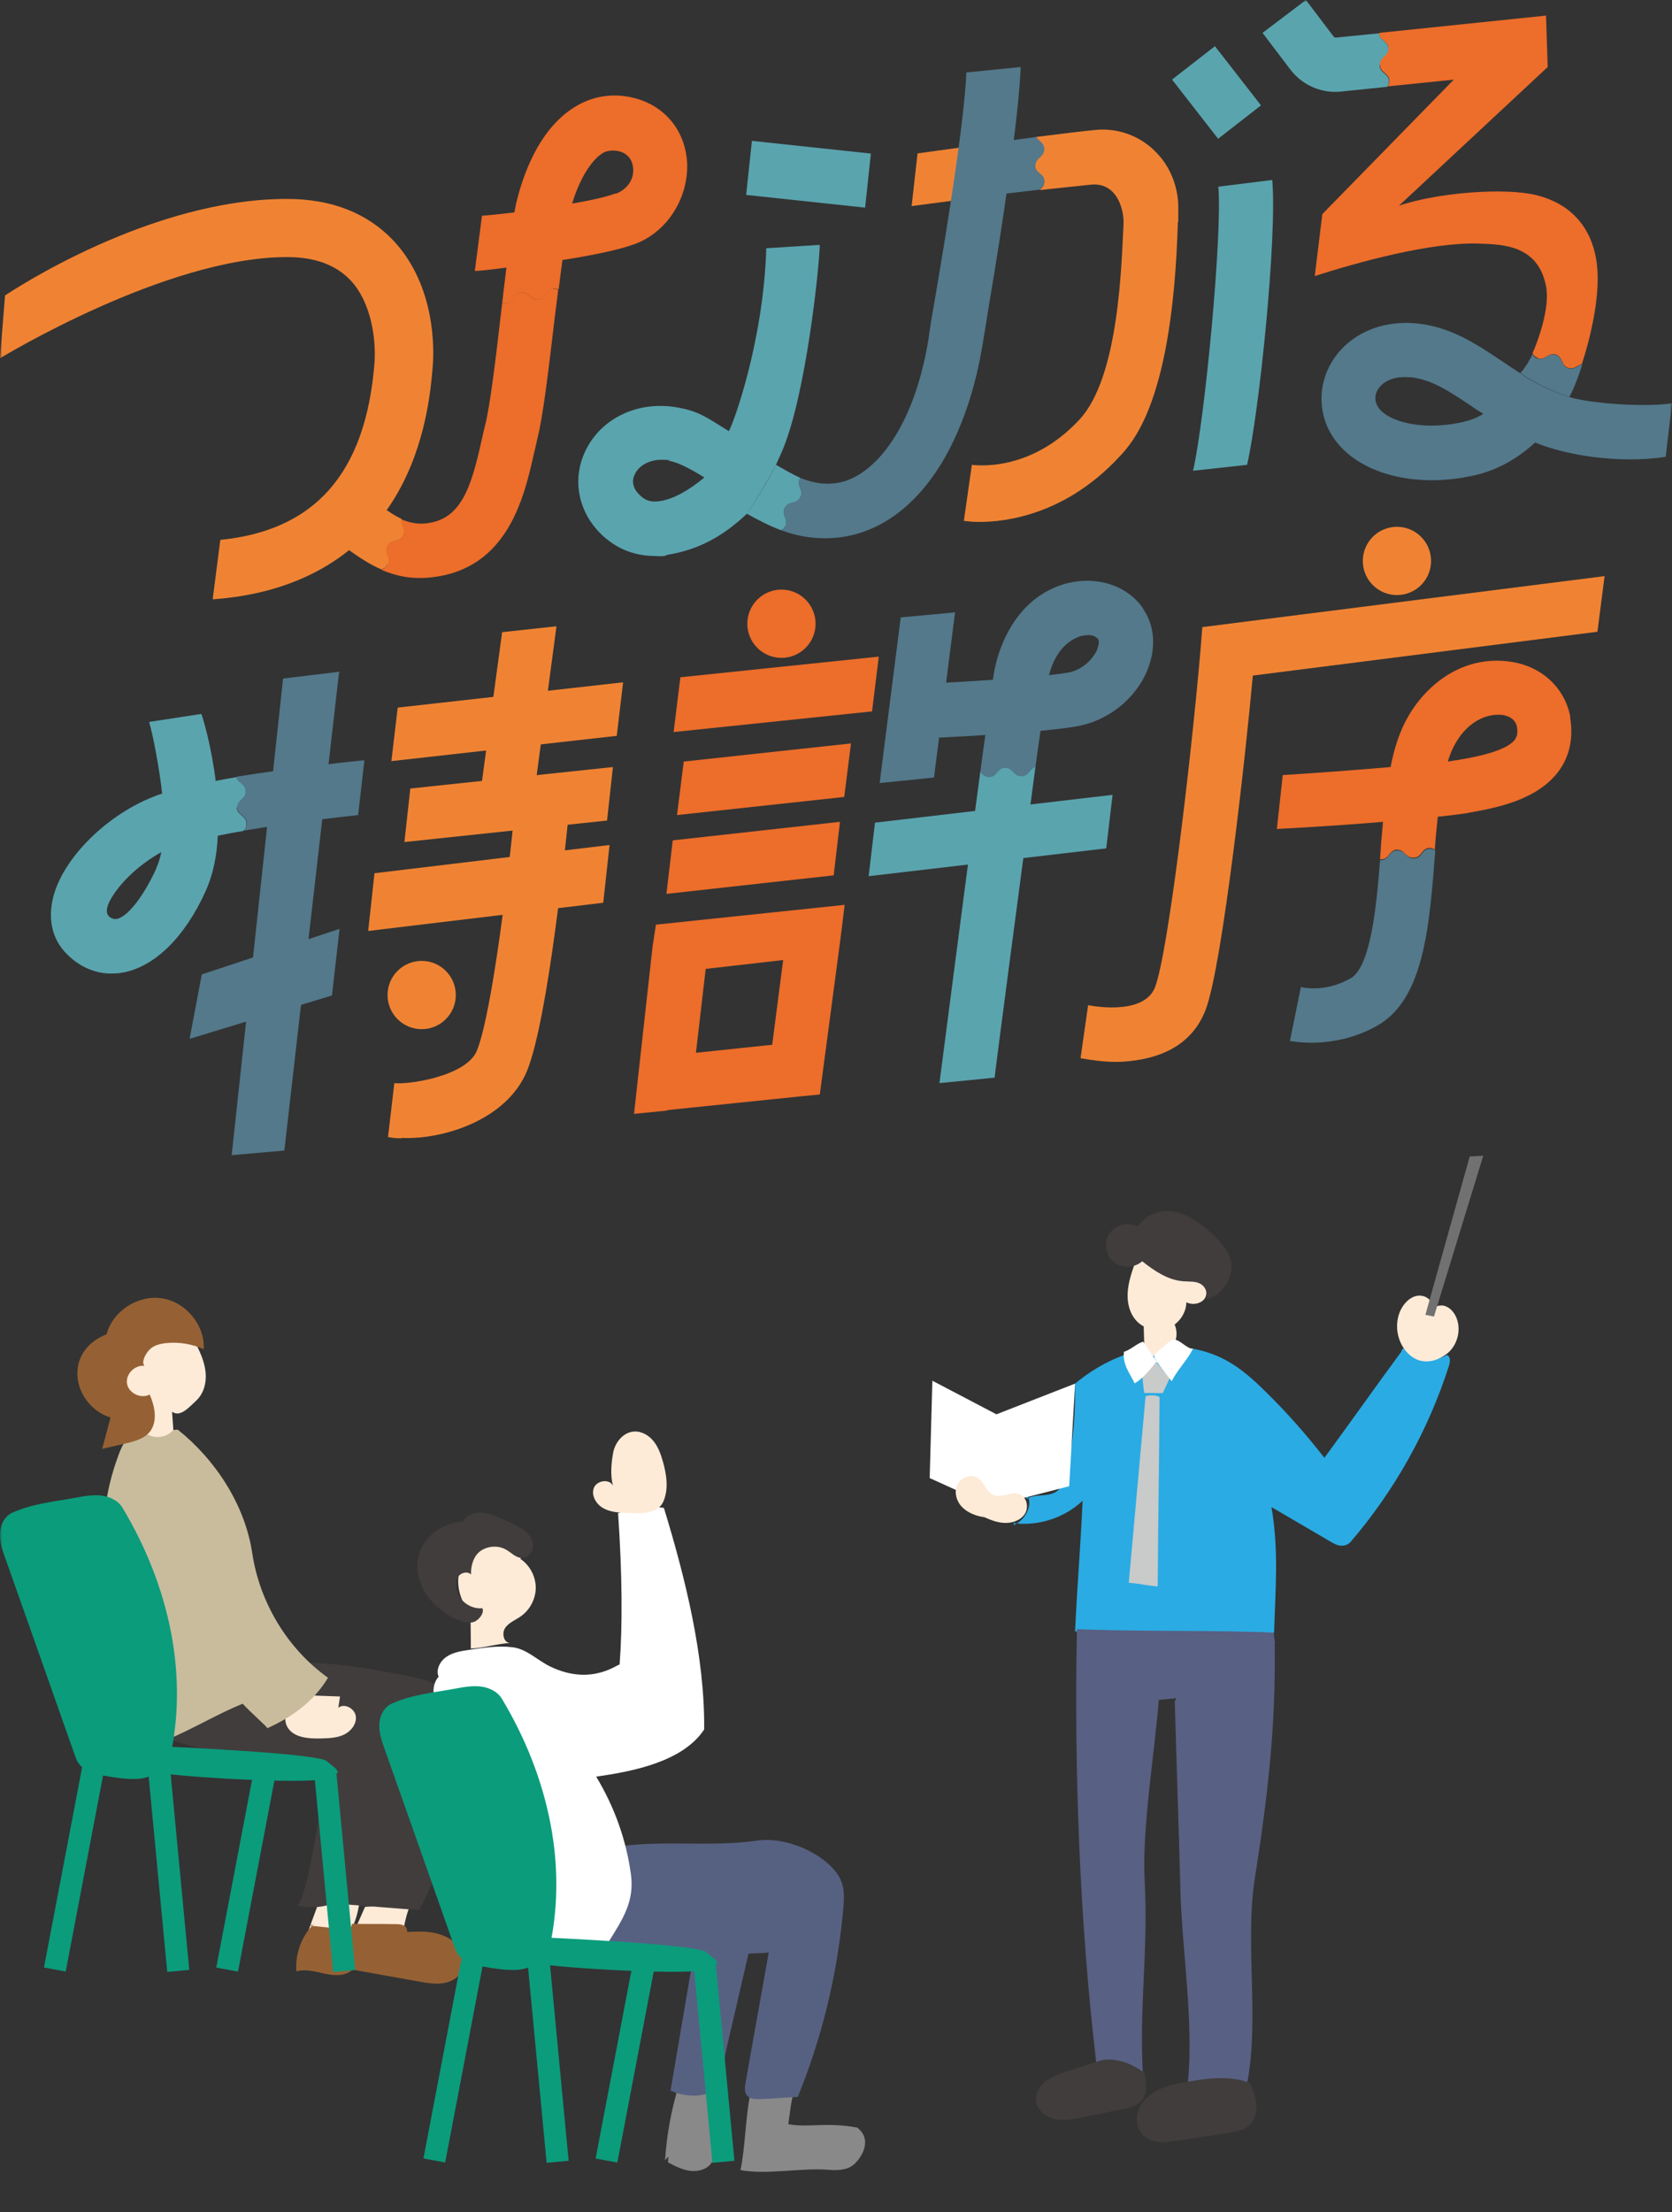 <svg width="372" height="492" viewBox="0 0 372 492" fill="none" xmlns="http://www.w3.org/2000/svg">
<rect x="0" y="0" width="372" height="492" fill="#333333" stroke="none"/>
<mask id="mask0_1252_1139" style="mask-type:alpha" maskUnits="userSpaceOnUse" x="0" y="0" width="372" height="492">
<rect width="372" height="492" fill="#D9D9D9"/>
</mask>
<g mask="url(#mask0_1252_1139)">
<path d="M71.609 421.175C70.2 425.039 68.791 428.879 67.406 432.742C70.128 432.836 72.826 432.931 75.548 433.001C78.198 430.033 79.559 426.547 80.037 422.612C77.076 422.094 74.593 421.694 71.632 421.175H71.609Z" fill="#FDEBD8"/>
<path d="M69.845 427.842C67.076 430.598 65.619 434.556 65.953 438.419C67.959 437.83 70.084 438.467 72.138 438.914C74.191 439.362 76.531 439.55 78.154 438.278C79.444 437.289 79.993 435.569 79.969 433.967C79.945 432.365 79.396 430.787 78.871 429.279C75.528 428.926 72.209 428.596 68.866 428.243C69.225 428.148 69.583 428.054 69.941 427.936" fill="#956134"/>
<path d="M90.501 425.863C89.833 428.243 89.642 430.245 88.973 432.624C85.201 432.459 81.452 432.294 77.68 432.106L81.213 424.073C84.723 423.908 87.899 423.201 91.385 423.036C91.074 424.285 90.859 424.638 90.501 425.863Z" fill="#FDEBD8"/>
<path d="M65.906 423.72C72.783 425.322 74.335 421.929 79.062 423.366C82.5 411.564 85.915 399.786 89.353 387.983C85.342 388.384 78.728 387.819 75.099 389.468C72.21 390.787 72.615 394.391 72.043 397.241C71.517 399.88 68.294 423.743 65.906 423.743V423.72Z" fill="#413D3C"/>
<path d="M90.138 429.68C92.287 429.562 94.484 429.444 96.609 429.868C98.734 430.292 100.811 431.282 102.076 433.025C103.342 434.768 103.581 437.289 102.315 439.008C101.36 440.28 99.737 440.964 98.137 441.105C96.537 441.246 94.937 440.987 93.338 440.704C88.3 439.809 83.262 438.891 78.224 437.995C77.388 437.854 76.481 437.642 76.003 436.982C75.359 436.111 75.717 434.886 76.099 433.873C76.863 431.87 77.603 429.868 78.367 427.842C81.614 427.913 84.862 427.842 88.109 427.913C88.777 427.913 89.47 427.96 90.019 428.337C90.568 428.714 90.807 429.585 90.329 430.033C90.472 429.703 90.019 430.033 90.162 429.68H90.138Z" fill="#956134"/>
<path d="M93.241 424.803C87.511 424.356 81.804 423.908 76.074 423.461C79.608 412.459 81.876 401.717 85.433 390.693C86.007 390.481 86.556 390.245 87.129 390.033C70.893 393.307 53.702 392.224 38.062 386.923C39.782 384.544 39.4 380.751 41.501 378.702C47.47 372.907 56.161 370.268 64.661 369.844C73.161 369.42 81.613 370.999 89.946 372.577C93.623 373.284 97.563 374.108 100.117 376.723C102.911 379.597 103.317 383.885 103.269 387.795C103.15 400.893 99.52 413.119 93.241 424.78V424.803Z" fill="#413D3C"/>
<path d="M75.65 377.288L75.268 379.786C76.653 378.702 78.921 379.974 79.16 381.67C79.398 383.366 78.109 385.015 76.533 385.769C74.957 386.523 73.143 386.57 71.4 386.617C68.606 386.688 65.263 386.452 63.926 384.049C62.637 381.741 64.285 378.631 66.768 377.571C67.866 377.1 69.108 376.935 70.302 377.1L75.698 377.288H75.65Z" fill="#FDEBD8"/>
<path d="M23.211 337.218C23.665 332.436 24.787 327.724 26.506 323.225C27.151 321.552 28.01 319.762 29.634 318.961C30.613 318.466 31.735 318.396 32.833 318.325C35.078 318.207 37.322 318.066 39.566 317.948C48.042 324.732 54.513 334.744 56.113 345.369C57.76 356.323 63.849 366.57 72.969 373.119C69.866 378.325 65.019 381.859 59.455 384.356C59.623 384.144 55.683 380.775 53.988 378.89C48.019 381.34 42.79 384.591 36.821 387.041C36.773 377.807 36.725 368.502 34.767 359.503C32.785 350.48 30.183 343.366 23.211 337.218Z" fill="#C9BC9C"/>
<path d="M31.332 312.836C30.114 314.721 30.64 317.5 32.478 318.796C34.317 320.092 37.158 319.738 38.567 317.995C38.471 316.652 38.376 315.286 38.28 313.943C40.071 315.286 42.029 313.001 43.676 311.47C45.324 309.938 45.944 307.559 45.754 305.321C45.562 303.107 44.679 300.987 43.652 299.008C39.45 296.841 35.678 297.618 31.714 300.162C26.461 303.531 26.151 308.666 31.356 312.836H31.332Z" fill="#FDEBD8"/>
<path d="M33.311 310.127C31.401 311.163 28.655 309.868 28.273 307.771C27.867 305.675 29.968 303.484 32.117 303.766C31.377 302.753 32.499 300.869 33.407 300.021C34.314 299.173 35.627 298.843 36.893 298.702C39.758 298.395 42.718 298.867 45.321 300.068C45.631 294.744 41.381 289.561 36.033 288.737C30.685 287.912 25.05 291.587 23.713 296.746C19.702 298.278 17.051 301.576 17.218 305.816C17.386 310.056 20.489 314.014 24.596 315.239C23.976 317.571 23.355 319.88 22.734 322.212C24.477 321.811 26.22 321.411 27.963 321.01C30.064 320.516 32.404 319.88 33.574 318.089C35.054 315.804 34.41 312.648 33.311 310.15V310.127Z" fill="#956134"/>
<path d="M23.381 392.478L18.547 391.582L9.783 437.56L14.617 438.457L23.381 392.478Z" fill="#0B9C7C"/>
<path d="M61.717 392.493L56.883 391.596L48.119 437.575L52.953 438.472L61.717 392.493Z" fill="#0B9C7C"/>
<path d="M37.678 391.506L32.781 391.959L37.211 438.539L42.108 438.086L37.678 391.506Z" fill="#0B9C7C"/>
<path d="M74.874 394.628L69.977 395.081L74.112 438.565L79.009 438.112L74.874 394.628Z" fill="#0B9C7C"/>
<path d="M37.444 392.483C42.315 373.025 37.611 352.553 27.249 335.309C26.294 333.708 24.384 332.812 22.521 332.6C20.659 332.388 18.749 332.718 16.887 333.072C11.92 333.99 7.384 334.367 2.776 336.393C1.009 337.171 0.054 339.149 -0.018 341.057C-0.09 342.966 0.555 344.803 1.2 346.593C6.429 361.387 11.658 376.158 16.863 390.952C17.77 393.519 20.468 394.462 23.19 394.909C25.625 395.333 28.085 395.734 30.568 395.616C33.051 395.498 35.63 394.155 37.468 392.506L37.444 392.483Z" fill="#0B9C7C"/>
<path d="M36.039 388.384C36.039 388.384 33.436 393.142 34.726 394.038C36.015 394.933 67.126 396.912 72.164 395.616C77.202 394.32 74.647 393.425 72.689 391.658C70.731 389.892 36.039 388.384 36.039 388.384Z" fill="#0B9C7C"/>
<path d="M151.001 463.808C149.354 469.202 148.327 474.809 147.969 480.439C148.208 480.18 148.422 479.921 148.661 479.638C148.804 479.732 148.542 480.816 148.661 480.91C150.189 481.711 151.765 482.535 153.484 482.771C155.203 483.007 157.137 482.535 158.188 481.169C159.095 479.991 159.191 478.389 159.238 476.905C159.358 473.631 159.453 470.38 159.549 467.106C156.922 464.938 154.368 463.148 151.001 463.784V463.808Z" fill="#898989"/>
<path d="M167.19 431.652L161.579 455.845C160.982 458.413 160.911 462.865 158.834 464.703C156.494 466.752 151.695 466.187 149.188 464.915C151.05 454.031 152.888 443.148 154.751 432.264C158.643 431.982 163.322 431.935 167.214 431.652H167.19Z" fill="#566182"/>
<path d="M176.028 467.765L175.383 472.406C179.8 473.23 183.955 471.888 190.712 473.16C194.461 476.034 191.333 480.392 189.685 481.593C188.133 482.724 186.032 482.677 184.122 482.535C178.32 482.088 170.441 483.713 164.734 482.606C165.761 478.272 165.928 469.956 166.955 465.621C170.465 465.621 173.282 464.726 176.792 464.75C176.529 465.857 176.195 466.634 176.052 467.765H176.028Z" fill="#898989"/>
<path d="M177.507 466.328C182.712 453.56 186.054 440.038 187.439 426.352C187.965 421.193 188.323 418.248 184.502 414.714C180.515 410.992 173.877 408.566 168.434 409.343C158.262 410.804 147.924 409.202 137.752 410.639C138.087 417.046 136.32 426.493 133.264 432.17C133.168 431.887 133.049 431.628 132.953 431.346C145.56 434.055 158.167 435.138 171.036 434.243C169.389 443.643 167.526 453.749 165.879 463.171C165.712 464.161 165.568 465.315 166.237 466.069C166.905 466.823 168.075 466.846 169.078 466.823C171.776 466.752 174.761 466.422 177.483 466.352L177.507 466.328Z" fill="#566182"/>
<path d="M121.877 429.273C121.877 429.909 122.14 431.251 122.164 431.887C125.817 431.935 131.738 431.84 135.391 431.887C138.638 426.681 141.217 422.771 140.358 416.717C139.283 409.013 136.681 401.805 132.645 395.115C140.716 393.96 151.89 391.84 156.665 384.632C156.856 368.471 152.439 350.804 147.711 335.35C144.297 334.761 140.787 335.35 137.516 336.528C138.447 350.097 138.519 361.616 137.85 370.238C137.85 369.673 131.881 375.185 122.45 370.639C119.513 369.225 117.221 366.705 113.974 366.328C110.727 365.951 107.456 366.446 104.232 366.94C102.513 367.199 100.746 367.482 99.314 368.471C97.881 369.461 96.926 371.322 97.595 372.9C96.449 374.078 96.043 376.481 96.95 377.847C102.06 375.586 108.244 378.907 111.467 383.43C114.69 387.953 115.621 393.607 116.457 399.072C118.224 410.403 121.543 417.847 121.805 429.296L121.877 429.273Z" fill="white"/>
<path d="M107.81 434.942L102.977 434.045L94.213 480.024L99.047 480.921L107.81 434.942Z" fill="#0B9C7C"/>
<path d="M146.115 434.956L141.281 434.06L132.518 480.038L137.352 480.935L146.115 434.956Z" fill="#0B9C7C"/>
<path d="M122.085 433.964L117.188 434.417L121.617 480.997L126.514 480.544L122.085 433.964Z" fill="#0B9C7C"/>
<path d="M159.272 437.062L154.375 437.516L158.51 481L163.407 480.546L159.272 437.062Z" fill="#0B9C7C"/>
<path d="M121.85 434.95C126.721 415.492 122.018 395.02 111.655 377.777C110.7 376.175 108.79 375.28 106.928 375.068C105.065 374.855 103.155 375.185 101.293 375.539C96.326 376.457 91.79 376.834 87.182 378.86C85.415 379.638 84.46 381.616 84.388 383.525C84.317 385.433 84.961 387.27 85.606 389.06C90.835 403.854 96.064 418.625 101.269 433.419C102.176 435.986 104.874 436.929 107.596 437.376C110.032 437.8 112.491 438.201 114.974 438.083C117.457 437.965 120.036 436.622 121.874 434.973L121.85 434.95Z" fill="#0B9C7C"/>
<path d="M120.445 430.851C120.445 430.851 117.843 435.61 119.132 436.505C120.421 437.4 151.532 439.379 156.57 438.083C161.608 436.787 159.053 435.892 157.096 434.125C155.138 432.359 120.445 430.851 120.445 430.851Z" fill="#0B9C7C"/>
<path d="M115.811 346.705C117.888 348.118 119.177 350.568 119.201 353.065C119.201 355.539 117.936 358.012 115.882 359.449C114.689 360.297 113.208 360.839 112.396 362.04C111.585 363.242 112.062 365.386 113.519 365.386C110.868 365.503 107.406 366.54 104.756 366.634C104.756 364.019 104.708 361.404 104.684 358.79C102.368 356.151 101.198 352.076 102.464 348.801C103.729 345.527 106.929 343.1 110.462 342.676C111.752 342.535 113.137 342.676 114.187 343.383C115.238 344.09 116.336 345.527 115.787 346.681L115.811 346.705Z" fill="#FDEBD8"/>
<path d="M139.494 336.481C137.679 336.41 135.769 336.292 134.193 335.397C132.617 334.502 131.471 332.547 132.14 330.874C132.808 329.202 135.697 328.801 136.39 330.474C135.769 328.189 135.984 325.433 136.414 323.1C136.843 320.768 138.658 318.53 141.046 318.365C142.717 318.248 144.341 319.19 145.391 320.485C146.442 321.781 147.015 323.383 147.468 324.961C148.304 327.906 148.806 331.133 147.588 333.937C146.37 336.74 142.574 336.599 139.494 336.457V336.481Z" fill="#FDEBD8"/>
<path d="M107.241 357.659C104.471 357.918 101.726 355.68 101.439 352.947C101.344 352.005 101.535 350.969 102.227 350.309C102.919 349.649 104.137 349.484 104.806 350.144C104.71 348.212 105.379 345.927 107.026 344.844C108.674 343.76 110.942 343.666 112.637 344.655C113.783 345.315 114.786 346.469 116.123 346.469C117.412 346.469 118.487 345.221 118.582 343.948C118.678 342.676 117.938 341.451 116.983 340.58C116.028 339.708 114.81 339.19 113.64 338.648C113.043 338.389 112.446 338.106 111.825 337.847C110.345 337.188 108.817 336.504 107.193 336.41C105.57 336.316 103.779 336.976 103.015 338.389C98.311 338.53 93.703 342.111 92.987 346.705C92.557 349.532 93.393 352.5 95.04 354.855C96.688 357.211 99.099 359.002 101.749 360.179C102.872 360.674 104.137 361.075 105.307 360.745C106.477 360.415 107.862 358.719 107.313 357.635L107.241 357.659Z" fill="#413D3C"/>
<path d="M283.464 363.083C283.774 353.236 284.538 344.873 282.891 335.168C287.26 337.736 291.653 340.28 296.023 342.848C296.715 343.248 297.408 343.648 298.196 343.743C298.984 343.837 299.939 343.554 300.464 342.942C310.277 331.517 317.75 318.136 322.335 303.86C322.502 303.295 322.693 302.706 322.526 302.141C322.359 301.575 322.12 301.175 321.618 301.481C319.446 302.777 316.437 302.541 314.479 300.939C314.002 300.562 313.572 300.068 312.999 299.903C312.426 299.738 311.805 299.95 311.805 300.562C305.932 308.548 300.512 316.228 294.662 324.214C290.651 319.055 286.305 314.131 281.625 309.538C278.975 306.923 276.182 304.379 272.91 302.588C267.634 299.667 261.259 298.89 255.313 299.95C249.368 301.01 243.805 303.86 239.173 307.724C239.34 314.32 238.767 320.633 237.406 327.088C237.024 328.902 236.451 330.88 234.851 331.823C232.965 332.954 230.339 332.176 228.452 333.307C228.261 333.142 228.452 332.765 228.691 332.812C229.813 334.979 227.832 338.301 225.516 339.173C225.563 338.843 225.635 338.513 225.683 338.183C225.492 338.018 225.659 338.537 225.754 338.772C231.198 339.408 236.905 337.5 240.868 333.754C240.438 343.554 239.627 353.024 239.197 362.824C254.43 363.225 268.159 362.706 283.416 363.107L283.464 363.083Z" fill="#2AABE3"/>
<path d="M206.844 328.713L207.441 307.064L221.695 314.532L239.196 307.7L237.883 330.527L220.62 334.956L206.844 328.713Z" fill="white"/>
<path d="M252.496 280.916C251.756 283.059 251.016 285.227 250.896 287.488C250.753 289.75 251.326 292.129 252.878 293.778C254.597 295.615 257.486 296.275 259.85 295.38C262.214 294.485 263.909 292.105 263.957 289.608C265.389 290.409 267.705 289.867 268.254 288.336C268.804 286.805 267.658 284.92 266.034 284.661C262.858 280.916 257.868 279.078 252.973 279.761C252.83 279.62 252.663 281.057 252.496 280.916Z" fill="#FDEBD8"/>
<path d="M313.811 301.481C310.659 298.913 309.871 293.919 312.092 290.527C312.784 289.491 313.763 288.572 314.981 288.242C316.199 287.912 317.655 288.336 318.3 289.42C318.944 290.504 318.347 292.153 317.13 292.412C317.297 291.092 319.971 290.079 321.26 290.386C322.55 290.692 323.529 291.823 324.03 293.048C325.2 295.875 324.197 299.432 321.714 301.222C319.231 303.012 316.199 303.436 313.811 301.481Z" fill="#FDEBD8"/>
<path d="M254.099 280.515C252.356 282.07 249.419 282.094 247.676 280.562C245.933 279.031 245.551 276.181 246.888 274.273C248.225 272.364 251.067 271.681 253.144 272.765C254.887 270.15 258.325 268.807 261.429 269.49C264.533 270.174 267.159 272.176 269.523 274.273C271.338 275.898 273.105 277.735 273.749 280.044C274.776 283.743 272.174 288.03 268.377 288.878C268.783 287.677 268.258 286.216 267.159 285.556C266.013 284.873 264.581 285.062 263.244 284.944C259.829 284.685 256.797 282.612 254.123 280.492L254.099 280.515Z" fill="#413D3C"/>
<path d="M254.453 294.767L254.644 301.128C256.698 302.07 259.372 301.434 260.757 299.644C262.141 297.853 262.094 295.168 260.637 293.448C258.679 293.731 256.721 294.013 254.764 294.296" fill="#FDEBD8"/>
<path d="M258.726 309.797C259.18 308.713 259.777 307.582 260.23 306.475C259.228 305.274 258.201 304.072 257.198 302.871C257.318 302.895 257.126 303.059 257.246 303.083L254.07 305.556C254.285 307.017 254.357 308.336 254.572 309.797C255.837 309.75 257.437 309.867 258.726 309.797Z" fill="#C9CACA"/>
<path d="M257.985 310.668C257.914 324.803 257.651 338.631 257.579 352.789C255.383 352.694 253.329 352.106 251.133 352.011C252.374 338.16 253.64 324.332 254.881 310.48C255.956 310.268 257.006 310.174 257.961 310.692L257.985 310.668Z" fill="#C9CACA"/>
<path d="M317.133 292.412L326.994 257.194L330.002 257.029L319.043 292.789L317.133 292.412Z" fill="#727171"/>
<path d="M256.582 301.693C255.842 300.586 255.054 299.479 254.337 298.372C252.929 298.772 251.496 300.233 250.064 300.633C249.729 303.436 251.21 305.109 252.451 307.653C254.576 306.357 255.603 304.803 257.25 302.942C257.131 302.965 256.988 302.989 256.868 303.012C256.94 303.224 257.394 302.8 257.465 303.012C257.107 302.046 256.558 302.164 257.035 301.246C257.465 300.421 258.874 299.573 259.566 298.913C260.092 298.419 260.712 297.9 261.429 297.948C262.527 297.995 264.366 300.162 265.44 299.926C264.151 302.518 261.978 304.591 260.689 307.182C259.447 305.627 257.68 303.319 256.558 301.67L256.582 301.693Z" fill="white"/>
<path d="M277.42 463.625C273.146 463.719 268.538 463.272 264.264 463.366C265.673 449.75 262.951 433.731 262.616 420.044C262.258 405.887 261.757 392.506 261.375 378.348C261.494 378.136 261.637 377.901 261.757 377.689C260.372 377.783 259.202 377.948 257.817 378.042C256.934 389.514 254.069 406.617 254.666 418.089C255.525 434.367 253.424 445.274 254.283 461.552C250.965 459.856 247.598 458.207 243.921 458.843C240.196 427.347 238.979 394.014 239.599 362.306C254.069 362.918 268.991 362.471 283.461 363.083C283.222 363.437 283.843 365.415 283.604 365.769C283.89 383.837 282.028 399.715 279.211 417.571C276.895 432.2 280.309 449.09 277.42 463.602V463.625Z" fill="#586083"/>
<path d="M254.665 461.105C255.071 463.272 255.358 465.816 253.806 467.394C252.827 468.384 251.37 468.714 250.009 468.996C246.977 469.609 243.945 470.245 240.913 470.857C238.907 471.281 236.806 471.682 234.8 471.281C232.795 470.881 230.837 469.42 230.526 467.418C230.264 465.675 231.266 463.955 232.675 462.848C234.084 461.741 235.803 461.175 237.474 460.634L244.327 458.396C247.717 457.288 251.943 458.843 254.689 461.105H254.665Z" fill="#413D3C"/>
<path d="M277.9 462.848C278.616 464.45 279.308 466.099 279.499 467.819C279.691 469.538 279.237 471.446 277.924 472.648C276.682 473.779 274.891 474.085 273.22 474.344C269.448 474.933 265.699 475.498 261.926 476.087C259.396 476.464 256.53 476.77 254.596 475.145C252.877 473.708 252.519 471.093 253.379 469.044C254.238 466.994 256.101 465.486 258.154 464.568C260.207 463.649 262.452 463.272 264.672 462.895C269.065 462.141 273.65 461.623 277.828 463.154C277.995 463.366 278.115 463.013 277.9 462.824V462.848Z" fill="#413D3C"/>
<path d="M219.001 337.429C217.186 337.147 215.372 336.487 214.083 335.191C212.793 333.896 212.22 331.846 212.984 330.197C213.748 328.548 216.064 327.677 217.592 328.69C218.977 329.632 219.359 331.705 220.887 332.412C222.702 333.26 224.922 331.587 226.809 332.294C228.48 332.906 228.958 335.262 227.979 336.723C227 338.183 225.09 338.796 223.299 338.678C221.508 338.56 219.885 337.806 218.261 337.076" fill="#FDEBD8"/>
<path d="M167.293 31.326L166.008 43.349L192.475 46.177L193.76 34.155L167.293 31.326Z" fill="#5AA4AE"/>
<path d="M262.152 49.3C262.152 48.363 262.152 47.519 262.152 46.957C262.34 41.896 260.465 36.928 256.81 33.46C253.436 30.18 248.749 28.493 244.063 28.868C241.813 29.055 236.471 29.711 230.473 30.461C231.035 31.398 232.253 31.68 232.253 33.179C232.253 34.96 230.285 35.054 230.285 36.834C230.285 38.615 232.347 38.615 232.347 40.396C232.347 41.333 231.785 41.802 231.316 42.271C236.658 41.708 240.97 41.24 242.844 41.052C248.656 40.584 250.155 46.863 249.968 49.956C249.499 58.579 249.03 83.885 240.126 93.352C228.973 105.349 216.601 103.38 216.226 103.38L214.445 115.846C214.539 115.846 215.289 115.94 216.414 116.033C221.662 116.315 236.096 115.471 248.937 101.693C252.217 98.225 260.934 88.853 262.058 49.394L262.152 49.3Z" fill="#F08333"/>
<path d="M204.14 34.117L202.828 45.832C206.39 45.364 211.264 44.708 216.325 44.051L218.48 32.148C210.982 33.179 204.703 34.023 204.14 34.117Z" fill="#F08333"/>
<path d="M230.379 36.835C230.379 35.054 232.348 34.96 232.348 33.179C232.348 31.773 231.129 31.492 230.567 30.461C226.63 31.023 222.319 31.586 218.382 32.054L216.227 43.958C221.382 43.302 226.724 42.739 231.317 42.177C231.879 41.708 232.348 41.24 232.348 40.303C232.348 38.522 230.286 38.522 230.286 36.741L230.379 36.835Z" fill="#53798B"/>
<path d="M277.435 103.38L265.438 104.692C268.062 93.352 271.998 51.924 271.061 41.521L283.058 40.021C284.183 52.581 280.153 91.852 277.435 103.474V103.38Z" fill="#5AA4AE"/>
<path d="M63.263 255.873L51.547 256.904L62.981 150.9L75.447 149.4L63.263 255.873Z" fill="#53798B"/>
<path d="M42.18 231.036L44.898 216.696L75.546 206.573L73.859 221.382L42.18 231.036Z" fill="#53798B"/>
<path d="M87.078 169.27L88.484 157.367L138.628 151.743L137.222 163.646L87.078 169.27Z" fill="#F08333"/>
<path d="M149.875 162.803L151.375 150.618L195.52 146.026L194.02 158.21L149.875 162.803Z" fill="#ED6D2A"/>
<path d="M150.625 181.267L152.125 169.364L189.334 165.334L187.834 177.237L150.625 181.267Z" fill="#ED6D2A"/>
<path d="M148.273 198.794L149.679 186.891L186.889 182.767L185.483 194.67L148.273 198.794Z" fill="#ED6D2A"/>
<path d="M148.561 246.969L141.062 247.719L145.186 210.51L145.936 205.636L187.926 201.231L186.988 208.823L182.396 243.408L177.616 243.876L148.467 246.876L148.561 246.969ZM156.996 215.571L154.84 234.129L171.805 232.348L174.242 213.509L156.996 215.477V215.571Z" fill="#ED6D2A"/>
<path d="M89.327 253.155C88.296 253.155 87.265 253.062 86.328 252.874L87.734 240.877C90.827 241.252 103.761 239.377 106.104 233.66C109.572 225.037 113.321 192.608 114.446 180.798L126.443 181.923C125.974 186.422 122.038 226.349 117.258 238.159C112.759 249.125 98.419 253.53 89.234 253.062L89.327 253.155Z" fill="#F08333"/>
<path d="M89.977 187.266L91.289 175.362L136.371 170.582L135.059 182.486L89.977 187.266Z" fill="#F08333"/>
<path d="M81.914 207.042L83.32 194.201L135.619 187.922L134.213 200.762L81.914 207.042Z" fill="#F08333"/>
<path d="M118.653 178.08L106.469 179.392L111.717 140.59L123.808 139.277L118.653 178.08Z" fill="#F08333"/>
<path d="M93.818 228.88C98.011 228.88 101.41 225.481 101.41 221.288C101.41 217.095 98.011 213.696 93.818 213.696C89.626 213.696 86.227 217.095 86.227 221.288C86.227 225.481 89.626 228.88 93.818 228.88Z" fill="#F08333"/>
<path d="M173.865 146.307C178.058 146.307 181.457 142.908 181.457 138.715C181.457 134.522 178.058 131.123 173.865 131.123C169.672 131.123 166.273 134.522 166.273 138.715C166.273 142.908 169.672 146.307 173.865 146.307Z" fill="#ED6D2A"/>
<path d="M310.803 132.342C314.996 132.342 318.395 128.943 318.395 124.75C318.395 120.557 314.996 117.158 310.803 117.158C306.61 117.158 303.211 120.557 303.211 124.75C303.211 128.943 306.61 132.342 310.803 132.342Z" fill="#F08333"/>
<path d="M207.802 172.925L195.711 174.144L200.397 137.309L212.488 136.185L207.802 172.925Z" fill="#53798B"/>
<path d="M193.266 194.857L194.672 182.954L247.533 176.768L246.127 188.671L193.266 194.857Z" fill="#5AA4AE"/>
<path d="M246.405 236.097C243.124 235.91 240.781 235.347 240.406 235.347L242.093 223.538C242.093 223.538 254.465 226.162 256.996 219.507C259.808 212.197 264.869 170.395 267.118 144.339L267.493 139.465L357.002 128.124L355.409 140.496L278.74 150.244C277.241 166.927 271.992 214.727 268.243 224.569C265.525 231.598 259.526 235.16 251.185 236.003C249.498 236.191 247.904 236.191 246.405 236.097Z" fill="#F08333"/>
<path d="M270.306 10.27L260.766 17.697L271.014 30.862L280.555 23.435L270.306 10.27Z" fill="#5AA4AE"/>
<path d="M152.879 36.272C152.504 29.055 147.911 23.432 140.882 21.745C136.289 20.62 131.79 21.37 127.854 23.807C119.325 29.055 116.044 40.302 114.92 44.895C114.732 45.551 114.638 46.395 114.451 47.238C110.421 47.707 109.483 47.8 107.234 47.988L105.641 60.266C106.39 60.266 109.109 59.985 112.67 59.516C112.389 62.047 112.014 64.671 111.733 67.389C112.014 67.389 112.295 67.577 112.576 67.483C114.357 67.296 114.17 65.327 115.951 65.046C117.731 64.859 118.013 66.827 119.793 66.64C121.574 66.452 121.387 64.484 123.167 64.203C123.636 64.203 123.917 64.203 124.292 64.39C124.573 62.141 124.855 59.891 125.136 57.829C131.041 56.892 137.039 55.767 140.976 54.361C148.286 51.831 153.254 44.145 152.879 36.085V36.272ZM136.945 43.02C134.696 43.864 131.134 44.614 127.291 45.27C128.885 40.021 131.415 35.71 134.133 34.023C135.539 33.086 140.038 32.992 140.788 36.834C141.35 39.834 139.476 42.177 136.945 43.114V43.02Z" fill="#ED6D2A"/>
<path d="M123.162 64.203C121.381 64.39 121.569 66.358 119.788 66.639C118.007 66.827 117.726 64.859 115.945 65.046C114.165 65.234 114.352 67.202 112.571 67.483C112.196 67.483 111.915 67.483 111.728 67.389C111.634 68.233 111.54 68.983 111.446 69.826C110.322 79.574 109.01 90.54 107.885 94.757C107.604 95.882 107.322 97.101 107.041 98.413C104.792 108.442 102.542 115.658 94.669 116.408C92.795 116.596 91.014 116.221 89.233 115.471C88.765 116.877 90.264 117.814 89.514 119.22C88.671 120.813 86.89 119.876 86.047 121.563C85.203 123.157 86.984 124.094 86.14 125.687C85.765 126.343 85.297 126.531 84.828 126.718C88.109 128.124 91.67 128.874 95.888 128.405C112.946 126.624 116.601 110.597 118.757 101.037C119.038 99.819 119.319 98.788 119.507 97.757C120.819 92.789 122.038 82.292 123.35 71.232C123.631 68.983 123.912 66.639 124.193 64.484C123.912 64.296 123.537 64.203 123.069 64.296L123.162 64.203Z" fill="#ED6D2A"/>
<path d="M86.232 125.593C87.076 124 85.295 123.063 86.138 121.47C86.982 119.876 88.763 120.813 89.606 119.126C90.356 117.627 88.95 116.783 89.325 115.377C87.826 114.721 86.326 113.69 84.545 112.378C84.545 112.378 80.421 119.501 77.609 122.313C79.859 123.906 82.202 125.5 84.826 126.624C85.389 126.437 85.857 126.25 86.138 125.593H86.232Z" fill="#F08333"/>
<path d="M182.395 54.455L170.491 55.205C169.835 76.481 162.899 94.851 162.15 95.882C157.276 92.883 155.589 91.477 150.809 90.634C142.092 89.04 133.844 92.883 130.283 100.194C127.096 106.755 128.689 114.346 134.407 119.408C137.406 122.032 140.874 123.438 144.81 123.625C148.747 123.813 147.435 123.625 148.747 123.344C155.401 122.219 160.837 119.314 166.18 114.253C167.117 113.034 171.429 105.911 172.647 103.38C173.678 101.131 174.334 99.538 174.334 99.538C179.302 87.166 182.207 60.36 182.395 54.455ZM146.872 111.441C144.529 111.816 143.404 111.066 142.561 110.316C140.874 108.817 140.405 107.129 141.249 105.442C142.092 103.662 144.342 102.162 147.435 102.256C150.528 102.349 148.278 102.256 148.747 102.443C150.902 102.818 153.714 104.318 156.713 106.192C153.433 108.91 149.965 110.972 146.872 111.441Z" fill="#5AA4AE"/>
<path d="M174.701 117.064C175.545 115.471 173.764 114.534 174.607 112.94C175.451 111.347 177.232 112.284 178.075 110.597C178.919 109.004 177.138 108.067 177.981 106.473C177.981 106.473 177.981 106.286 178.075 106.286C176.201 105.442 174.514 104.411 172.639 103.38C171.514 105.911 167.109 113.034 166.172 114.253C168.702 115.659 171.233 116.971 173.764 117.908C174.139 117.721 174.42 117.533 174.701 117.064Z" fill="#5AA4AE"/>
<path d="M215.005 16.121C214.537 26.993 210.788 50.237 208.163 65.609C207.507 69.264 206.945 72.638 206.57 75.45C203.196 96.257 193.636 106.848 185.481 107.504C182.482 107.785 180.233 107.129 178.077 106.286L177.983 106.473C177.14 108.067 178.921 109.004 178.077 110.597C177.234 112.191 175.453 111.253 174.609 112.94C173.766 114.534 175.546 115.471 174.703 117.064C174.422 117.533 174.141 117.814 173.766 117.908C177.796 119.408 182.014 120.064 186.887 119.501C195.698 118.377 203.477 112.753 209.382 103.193C215.193 93.633 217.536 82.948 218.473 77.418C218.942 74.606 219.504 71.326 220.067 67.671C222.878 51.081 226.627 26.525 227.096 14.902L214.912 16.121H215.005Z" fill="#53798B"/>
<path d="M349.036 88.29C345.474 87.072 340.975 85.104 338.163 82.948C336.851 82.104 335.539 81.261 334.321 80.417C330.384 77.793 326.635 75.262 322.417 73.669C313.701 70.295 304.797 71.607 299.173 76.949C294.581 81.261 292.893 87.634 294.768 93.445C297.299 101.318 306.015 106.286 316.794 106.754C320.449 106.942 324.386 106.567 328.416 105.63C333.477 104.411 337.882 101.787 341.538 98.413C348.286 101.225 360.189 103.193 370.593 101.599L371.999 89.696C365.719 90.633 353.628 89.696 349.129 88.29H349.036ZM325.604 93.82C315.95 96.07 307.421 93.445 306.203 89.696C305.547 87.728 306.671 86.322 307.327 85.666C308.452 84.541 310.514 83.698 313.232 83.885C314.638 83.885 316.231 84.26 318.012 84.916C321.011 86.041 324.198 88.197 327.572 90.446C328.322 91.008 329.166 91.477 330.009 92.039C328.697 92.883 327.197 93.445 325.604 93.82Z" fill="#53798B"/>
<path d="M351.95 81.073C350.919 81.355 350.263 82.292 348.95 81.917C347.263 81.355 347.826 79.48 346.139 78.918C344.452 78.355 343.795 80.23 342.108 79.761C341.452 79.574 341.171 79.199 340.984 78.73C339.953 80.886 338.922 82.292 338.266 82.948C341.171 85.104 345.576 87.072 349.138 88.29C349.888 87.072 351.012 84.26 352.043 81.073H351.95Z" fill="#53798B"/>
<path d="M307.048 14.528C307.048 12.747 309.016 12.653 308.923 10.872C308.923 9.091 306.954 9.091 306.861 7.404L297.394 8.342H297.207C297.019 8.342 296.832 8.342 296.738 8.154L290.552 0L280.898 7.311L287.084 15.465C289.802 19.026 294.208 20.901 298.613 20.339L308.641 19.308C308.829 19.026 309.016 18.652 309.016 18.089C309.016 16.308 306.954 16.308 306.954 14.528H307.048Z" fill="#5AA4AE"/>
<path d="M342.097 79.668C343.784 80.23 344.44 78.355 346.127 78.824C347.814 79.386 347.252 81.261 348.939 81.823C350.251 82.198 350.907 81.261 351.938 80.98C353.438 76.481 356.156 66.358 355.312 58.954C354.563 52.112 350.813 45.645 341.816 43.395C334.974 41.708 320.165 42.739 311.261 45.739L344.346 14.902L343.971 3.468L306.856 7.311C306.856 9.091 308.918 8.998 308.918 10.779C308.918 12.559 306.95 12.653 307.043 14.434C307.043 16.215 309.105 16.215 309.105 17.995C309.105 18.558 308.918 18.933 308.73 19.214L323.445 17.714L294.203 47.613L292.516 61.391C301.888 58.392 318.29 53.799 329.069 54.174C334.505 54.361 342.191 54.549 343.971 63.64C344.909 68.42 342.191 75.825 340.972 78.543C341.16 79.011 341.535 79.386 342.097 79.574V79.668Z" fill="#ED6D2A"/>
<path d="M314.548 190.921C312.767 190.921 312.673 189.046 310.799 189.14C309.018 189.14 309.112 191.202 307.331 191.296C307.237 191.296 307.143 191.296 307.05 191.296C306.206 202.074 304.894 215.196 300.395 217.633C294.49 220.913 289.429 219.507 289.429 219.507L286.992 231.504C287.18 231.504 296.552 233.566 306.206 228.224C316.797 222.413 318.016 206.292 319.328 189.234C319.328 189.234 319.328 189.234 319.328 189.14C318.953 188.859 318.578 188.765 318.109 188.765C316.329 188.765 316.422 190.827 314.642 190.921H314.548Z" fill="#53798B"/>
<path d="M349.413 159.616C348.195 152.774 342.665 147.807 335.261 147.057C324.013 145.838 315.297 153.899 311.735 162.522C310.704 164.959 309.954 167.677 309.392 170.582C300.676 171.332 290.553 172.082 285.398 172.363L284.086 184.36C285.96 184.266 298.051 183.61 307.705 182.767C307.518 185.11 307.424 185.672 307.236 188.109C307.236 189.046 307.049 190.077 307.049 191.108C307.143 191.108 307.236 191.108 307.33 191.108C309.111 191.108 309.017 189.046 310.798 188.953C312.579 188.953 312.673 190.827 314.547 190.733C316.328 190.733 316.234 188.671 318.015 188.578C318.577 188.578 318.952 188.765 319.233 188.953C319.421 185.86 319.608 184.641 319.889 181.642C322.608 181.361 324.763 181.08 326.075 180.892L327.013 180.705C332.73 179.674 342.196 177.987 346.976 171.238C349.32 167.958 350.069 163.834 349.32 159.522L349.413 159.616ZM337.135 164.396C335.261 167.021 328.325 168.333 325.044 168.895L324.013 169.083C323.545 169.083 322.889 169.27 322.139 169.364C322.326 168.614 322.608 167.864 322.889 167.208C325.419 161.21 329.918 158.866 333.48 158.96C337.041 159.054 333.761 158.96 333.948 158.96C335.073 159.054 337.135 159.616 337.51 161.678C337.791 163.365 337.323 164.021 337.135 164.303V164.396Z" fill="#ED6D2A"/>
<path d="M81.079 169.083C80.423 169.083 64.77 170.77 52.586 172.738C52.961 174.144 54.554 174.238 54.648 175.831C54.648 177.612 52.68 177.705 52.773 179.486C52.773 181.267 54.835 181.267 54.929 183.048C54.929 183.798 54.554 184.266 54.179 184.735C65.801 182.767 79.486 181.267 79.673 181.267L81.079 169.083Z" fill="#53798B"/>
<path d="M52.765 179.58C52.765 177.799 54.733 177.705 54.639 175.925C54.639 174.238 52.952 174.144 52.577 172.832C50.984 173.113 49.391 173.394 47.985 173.675C47.047 166.083 45.267 159.991 44.798 158.773L33.176 160.554C34.019 163.365 35.425 170.676 36.081 176.487C25.115 180.049 14.431 189.984 11.9 199.263C10.588 204.23 11.525 208.823 14.805 212.103C17.43 214.821 20.71 216.321 24.178 216.508C25.209 216.508 26.146 216.508 27.177 216.321C34.3 215.102 41.049 208.541 45.735 198.232C47.422 194.483 48.266 190.265 48.453 185.86C50.234 185.485 52.109 185.11 54.077 184.829C54.452 184.454 54.827 183.985 54.827 183.142C54.827 181.361 52.765 181.361 52.671 179.58H52.765ZM34.769 193.17C31.489 200.294 27.459 204.98 25.209 204.324C23.522 203.855 23.428 202.356 24.366 200.481C26.427 196.451 31.114 192.139 35.894 189.515C35.613 190.827 35.238 192.046 34.769 193.077V193.17Z" fill="#5AA4AE"/>
<path d="M227.292 172.55C225.511 172.55 225.418 170.582 223.637 170.676C221.856 170.676 221.856 172.738 220.075 172.738C219.044 172.738 218.576 172.176 218.107 171.613C214.452 198.7 209.109 240.315 209.016 240.877L221.294 239.659C221.294 239.096 226.824 197.107 230.385 170.489C229.073 170.863 228.886 172.457 227.292 172.55Z" fill="#5AA4AE"/>
<path d="M254.284 135.247C250.817 130.28 244.349 128.124 237.789 129.624C227.197 132.154 222.136 142.277 220.918 150.993C220.918 150.993 220.918 151.087 220.918 151.181C212.67 151.743 204.797 152.118 204.609 152.118L205.172 164.209C205.64 164.209 211.92 163.928 219.231 163.459C218.856 165.99 218.481 168.801 218.106 171.707C218.668 172.269 219.137 172.832 220.074 172.832C221.855 172.832 221.855 170.77 223.636 170.77C225.417 170.77 225.51 172.738 227.291 172.644C228.885 172.644 229.072 170.957 230.384 170.582C230.759 167.677 231.134 164.959 231.509 162.522C234.789 162.241 237.695 161.866 239.757 161.491C246.599 160.272 252.785 155.305 255.315 148.931C257.284 144.058 256.909 139.09 254.284 135.341V135.247ZM244.162 144.339C243.318 146.401 240.882 149.025 237.601 149.587C236.476 149.775 235.07 149.962 233.383 150.15C235.164 143.308 239.288 141.808 240.6 141.433C241.163 141.34 241.631 141.246 242.194 141.246C243.131 141.246 243.974 141.621 244.349 142.183C244.537 142.464 244.537 143.308 244.162 144.245V144.339Z" fill="#53798B"/>
<path d="M47.332 133.185L49.019 120.064C69.733 118.002 81.355 105.63 83.323 80.698C83.698 75.356 82.573 67.296 78.074 62.422C74.794 58.954 70.201 57.173 63.828 57.173C36.928 57.173 0.375 79.48 0 79.668L1.125 65.702C2.718 64.671 33.367 44.239 63.828 44.239C73.856 44.239 81.823 47.426 87.634 53.611C96.913 63.64 96.632 77.699 96.257 81.73C95.882 85.947 94.945 98.788 88.009 110.41C79.855 124.094 65.796 131.967 47.426 133.279L47.332 133.185Z" fill="#F08333"/>
</g>
</svg>
